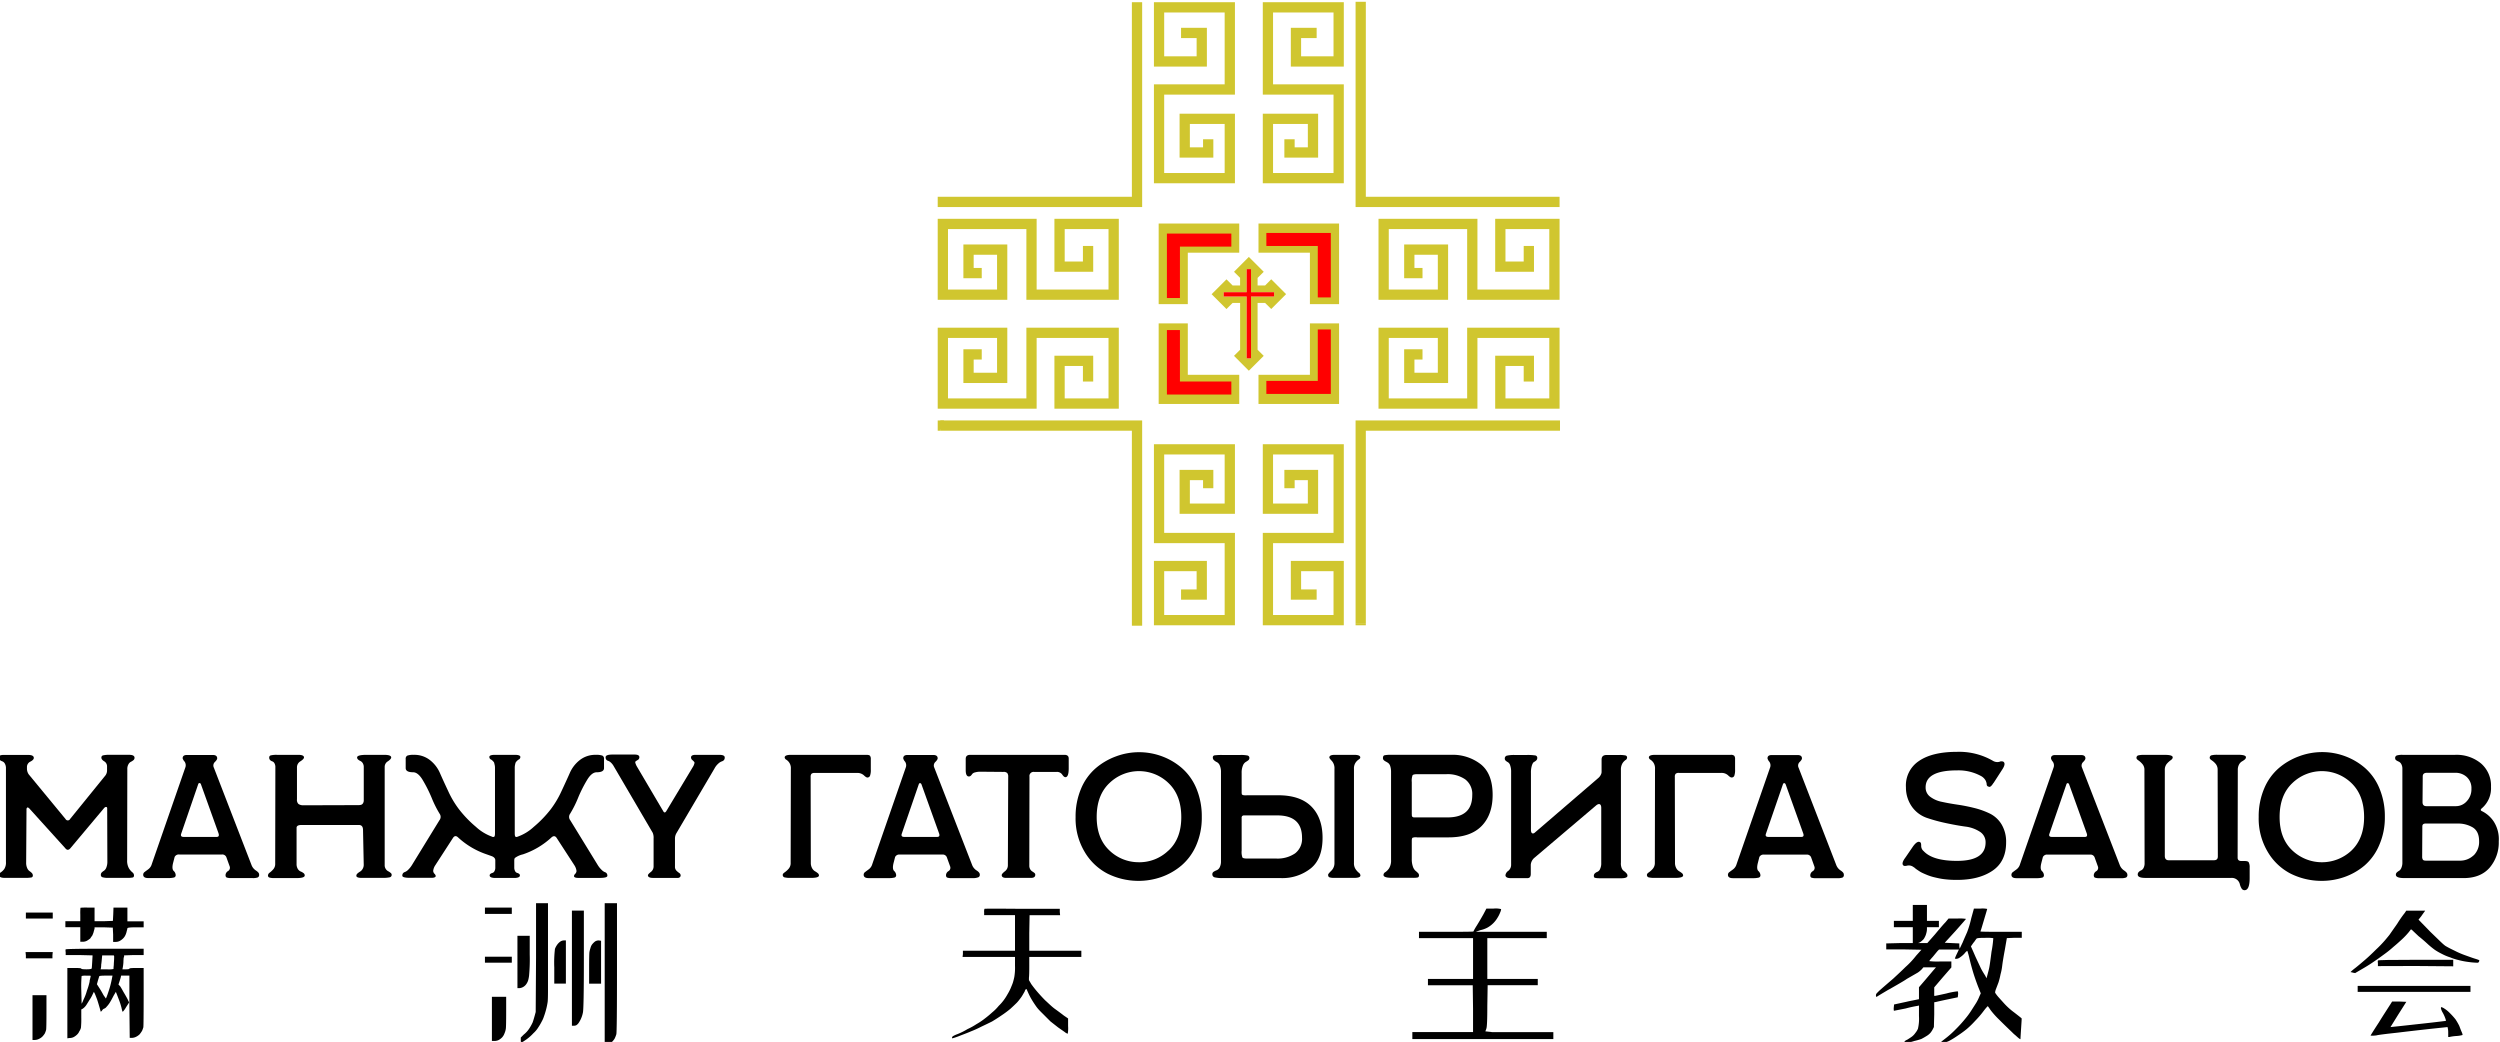 <svg id="레이어_2" data-name="레이어 2" xmlns="http://www.w3.org/2000/svg" viewBox="0 0 883 368"><polygon points="550.84 77.28 528.1 77.28 528.1 95.99 541.8 95.99 541.8 86.87 538.17 86.87 538.17 92.37 531.73 92.37 531.73 80.91 547.21 80.91 547.21 102.27 521.83 102.27 521.83 77.28 486.89 77.28 486.89 105.89 511.47 105.89 511.47 86.35 495.95 86.35 495.95 98.27 502.43 98.27 502.43 94.64 499.58 94.64 499.58 89.98 507.84 89.98 507.84 102.27 490.51 102.27 490.51 80.91 518.2 80.91 518.2 105.89 550.84 105.89 550.84 77.28" style="fill:#d0c62f"/><polygon points="541.8 134.76 541.8 125.64 528.1 125.64 528.1 144.35 550.84 144.35 550.84 115.74 518.2 115.74 518.2 140.72 490.51 140.72 490.51 119.36 507.84 119.36 507.84 131.65 499.58 131.65 499.58 126.99 502.43 126.99 502.43 123.36 495.95 123.36 495.95 135.28 511.47 135.28 511.47 115.74 486.89 115.74 486.89 144.35 521.83 144.35 521.83 119.36 547.21 119.36 547.21 140.72 531.73 140.72 531.73 129.26 538.17 129.26 538.17 134.76 541.8 134.76" style="fill:#d0c62f"/><polygon points="548.22 73.13 550.08 73.13 550.84 73.13 550.84 69.5 550.08 69.5 482.41 69.5 482.41 0.63 478.79 0.63 478.79 70.83 478.79 73.13 479.89 73.13 548.22 73.13" style="fill:#d0c62f"/><polygon points="480.79 148.5 478.79 148.5 478.79 149.9 478.79 220.09 482.41 220.09 482.41 152.13 550.99 152.13 550.99 148.5 480.79 148.5" style="fill:#d0c62f"/><polygon points="331.2 77.28 331.2 105.89 355.78 105.89 355.78 86.35 340.27 86.35 340.27 98.27 346.75 98.27 346.75 94.64 343.9 94.64 343.9 89.98 352.16 89.98 352.16 102.27 334.83 102.27 334.83 80.91 362.52 80.91 362.52 105.89 395.16 105.89 395.16 77.28 372.42 77.28 372.42 95.99 386.12 95.99 386.12 86.87 382.49 86.87 382.49 92.37 376.05 92.37 376.05 80.91 391.53 80.91 391.53 102.27 366.14 102.27 366.14 77.28 331.2 77.28" style="fill:#d0c62f"/><polygon points="331.2 144.35 366.14 144.35 366.14 119.36 391.53 119.36 391.53 140.72 376.05 140.72 376.05 129.26 382.49 129.26 382.49 134.76 386.12 134.76 386.12 125.64 372.42 125.64 372.42 144.35 395.16 144.35 395.16 115.74 362.52 115.74 362.52 140.72 334.83 140.72 334.83 119.36 352.16 119.36 352.16 131.65 343.9 131.65 343.9 126.99 346.75 126.99 346.75 123.36 340.27 123.36 340.27 135.28 355.78 135.28 355.78 115.74 331.2 115.74 331.2 144.35" style="fill:#d0c62f"/><polygon points="332.11 148.5 332.11 152.13 399.78 152.13 399.78 221 403.41 221 403.41 150.8 403.41 148.5 402.31 148.5 332.11 148.5" style="fill:#d0c62f"/><polygon points="407.57 23.52 426.27 23.52 426.27 9.82 417.15 9.82 417.15 13.45 422.65 13.45 422.65 19.89 411.19 19.89 411.19 4.41 432.55 4.41 432.55 29.79 407.57 29.79 407.57 64.73 436.18 64.73 436.18 40.16 416.63 40.16 416.63 55.67 428.55 55.67 428.55 49.19 424.92 49.19 424.92 52.04 420.26 52.04 420.26 43.78 432.55 43.78 432.55 61.11 411.19 61.11 411.19 33.42 436.18 33.42 436.18 0.78 407.57 0.78 407.57 23.52" style="fill:#d0c62f"/><polygon points="446.02 33.42 471 33.42 471 61.11 449.64 61.11 449.64 43.78 461.93 43.78 461.93 52.04 457.27 52.04 457.27 49.19 453.64 49.19 453.64 55.67 465.56 55.67 465.56 40.16 446.02 40.16 446.02 64.73 474.63 64.73 474.63 29.79 449.64 29.79 449.64 4.41 471 4.41 471 19.89 459.55 19.89 459.55 13.45 465.04 13.45 465.04 9.82 455.92 9.82 455.92 23.52 474.63 23.52 474.63 0.78 446.02 0.78 446.02 33.42" style="fill:#d0c62f"/><polygon points="446.02 181.48 465.56 181.48 465.56 165.96 453.64 165.96 453.64 172.44 457.27 172.44 457.27 169.59 461.93 169.59 461.93 177.85 449.64 177.85 449.64 160.52 471 160.52 471 188.21 446.02 188.21 446.02 220.85 474.63 220.85 474.63 198.11 455.92 198.11 455.92 211.81 465.04 211.81 465.04 208.19 459.55 208.19 459.55 201.74 471 201.74 471 217.22 449.64 217.22 449.64 191.84 474.63 191.84 474.63 156.9 446.02 156.9 446.02 181.48" style="fill:#d0c62f"/><polygon points="407.57 191.84 432.55 191.84 432.55 217.22 411.19 217.22 411.19 201.74 422.65 201.74 422.65 208.19 417.15 208.19 417.15 211.81 426.27 211.81 426.27 198.11 407.57 198.11 407.57 220.85 436.18 220.85 436.18 188.21 411.19 188.21 411.19 160.52 432.55 160.52 432.55 177.85 420.26 177.85 420.26 169.59 424.92 169.59 424.92 172.44 428.55 172.44 428.55 165.96 416.63 165.96 416.63 181.48 436.18 181.48 436.18 156.9 407.57 156.9 407.57 191.84" style="fill:#d0c62f"/><polygon points="399.78 1.54 399.78 69.5 331.2 69.5 331.2 73.13 401.4 73.13 403.41 73.13 403.41 71.73 403.41 67.73 403.41 2.33 403.41 1.54 403.41 0.78 399.78 0.78 399.78 1.54" style="fill:#d0c62f"/><polygon points="419.53 107.42 419.53 89.25 437.7 89.25 437.7 78.95 409.24 78.95 409.24 107.42 419.53 107.42" style="fill:#d0c62f"/><polygon points="444.5 89.25 462.66 89.25 462.66 107.42 472.96 107.42 472.96 78.95 444.5 78.95 444.5 89.25" style="fill:#d0c62f"/><polygon points="462.66 114.22 462.66 132.38 444.5 132.38 444.5 142.68 472.96 142.68 472.96 114.22 462.66 114.22" style="fill:#d0c62f"/><polygon points="437.7 132.38 419.53 132.38 419.53 114.22 409.24 114.22 409.24 142.68 437.7 142.68 437.7 132.38" style="fill:#d0c62f"/><polygon points="412.15 105.26 416.75 105.26 416.75 87.1 434.91 87.1 434.91 82.5 412.15 82.5 412.15 105.26" style="fill:red"/><polygon points="465.44 105.05 470.04 105.05 470.04 82.28 447.28 82.28 447.28 86.88 465.44 86.88 465.44 105.05" style="fill:red"/><polygon points="465.44 116.37 465.44 134.53 447.28 134.53 447.28 139.13 470.04 139.13 470.04 116.37 465.44 116.37" style="fill:red"/><polygon points="416.75 116.58 412.15 116.58 412.15 139.35 434.91 139.35 434.91 134.75 416.75 134.75 416.75 116.58" style="fill:red"/><path d="M454.25,103.89,449,109.14,446.84,107h-2.66v16.53l2.17,2.16-5.26,5.25-5.24-5.25,2.16-2.16V107h-2.66l-2.16,2.16-5.25-5.25,5.25-5.25,2.16,2.16H438V98.13L435.85,96l5.24-5.26L446.35,96l-2.17,2.16v2.67h2.66L449,98.64Zm-12.39.85H450v-1.53h-8.14V95.07h-1.53v8.14H432.2v1.53h8.13v21.83h1.53V104.74" style="fill:#d0c62f"/><polyline points="441.86 104.73 450 104.73 450 103.21 441.86 103.21 441.86 95.06 440.33 95.06 440.33 103.21 432.2 103.21 432.2 104.73 440.33 104.73 440.33 126.57 441.86 126.57 441.86 104.73" style="fill:red"/><polyline points="332.11 152.13 331.2 152.13 331.2 148.5 333.42 148.5" style="fill:#d0c62f"/><polyline points="478.79 220.09 482.41 220.09 482.41 220.85 478.79 220.85 478.79 216.96" style="fill:#d0c62f"/><path d="M24.94,299.51l11.74-14a1.49,1.49,0,0,1,.52-.44.56.56,0,0,1,.47,0c.12.06.19.22.19.47l.06,18.74a5.5,5.5,0,0,1-.37,2.15,2.4,2.4,0,0,1-.78,1.08,5.33,5.33,0,0,0-.78.59,1.16,1.16,0,0,0-.37.9.82.82,0,0,0,.56.84,6.58,6.58,0,0,0,2.11.22h6.58a8.94,8.94,0,0,0,2-.13c.31-.08.46-.33.46-.74a1.37,1.37,0,0,0-.59-1.09,5.69,5.69,0,0,1-1.21-1.43,5.4,5.4,0,0,1-.62-2.88l.06-32.16a3.23,3.23,0,0,1,.41-1.71,2.07,2.07,0,0,1,.86-.86,4.17,4.17,0,0,0,.87-.56,1.07,1.07,0,0,0,.41-.84c0-.7-.64-1.06-1.93-1.06H38.66a9.1,9.1,0,0,0-2.23.19.77.77,0,0,0-.62.81c0,.45.33.89,1,1.3a2.05,2.05,0,0,1,1,1.86V272a3,3,0,0,1-.56,1.87L24.76,289.27a.91.91,0,0,1-1.62,0l-13-15.77a3.56,3.56,0,0,1-.62-1.92V271a2.09,2.09,0,0,1,1.21-2c.8-.41,1.21-.85,1.21-1.3,0-.7-.66-1.06-2-1.06H1.29q-1.74,0-1.74.93a1,1,0,0,0,.41.87,2.84,2.84,0,0,0,.87.47,1.74,1.74,0,0,1,.87.78,3.23,3.23,0,0,1,.4,1.73v33a4.19,4.19,0,0,1-.59,2.51,4.68,4.68,0,0,1-1.18,1.15,1.19,1.19,0,0,0-.59,1.06c0,.62.66.93,2,.93H8.62a13.52,13.52,0,0,0,2.36-.13.66.66,0,0,0,.62-.68,1.27,1.27,0,0,0-.38-.93,4.14,4.14,0,0,0-.8-.65,2.55,2.55,0,0,1-.81-1.06,4.49,4.49,0,0,1-.37-1.95l.12-18.75a.78.78,0,0,1,.25-.68c.17-.13.41,0,.75.31l12.66,14C23.64,300.36,24.28,300.34,24.94,299.51Z"/><path d="M90.43,307.49a4,4,0,0,1-1.61-2L75.54,271.15a1.71,1.71,0,0,1,.34-2c.56-.54.83-1,.83-1.31,0-.78-.51-1.18-1.55-1.18H66c-1,0-1.49.4-1.49,1.18A2.83,2.83,0,0,0,65.2,269a2.28,2.28,0,0,1,.22,2.18l-11.8,34a3.41,3.41,0,0,1-1.15,1.77c-.51.4-1,.72-1.33,1a1.15,1.15,0,0,0-.56,1c0,.78.58,1.18,1.74,1.18h7a8.35,8.35,0,0,0,2.11-.19.81.81,0,0,0,.62-.87,2.08,2.08,0,0,0-.71-1.46c-.48-.47-.55-1.39-.22-2.76l.56-2.17a1.63,1.63,0,0,1,1.68-.87h15a1.53,1.53,0,0,1,1.61,1l1.12,3.11a1.37,1.37,0,0,1-.53,1.73,1.76,1.76,0,0,0-.9,1.43c0,.46.15.75.44.87a4.76,4.76,0,0,0,1.61.19h7.45a5.16,5.16,0,0,0,1.86-.22.94.94,0,0,0,.5-1C91.55,308.43,91.18,308,90.43,307.49ZM76.53,295.6H64.86q-1.24,0-.87-1.11L70,277c.08-.29.24-.43.47-.43s.4.16.52.49l6.15,17.14C77.48,295.15,77.27,295.6,76.53,295.6Z"/><path d="M137.14,307.74a2.23,2.23,0,0,1-.86-.78,2.34,2.34,0,0,1-.41-1.42V270.83a2.29,2.29,0,0,1,1.15-1.95c.77-.52,1.15-1,1.15-1.34,0-.62-.83-.93-2.48-.93h-6.21c-2.24,0-3.35.31-3.35.93a1,1,0,0,0,.37.75,3.41,3.41,0,0,0,.81.5,2,2,0,0,1,.8.74,2.63,2.63,0,0,1,.37,1.49v11.55a1.94,1.94,0,0,1-.31,1.21,1.2,1.2,0,0,1-.68.49,3.82,3.82,0,0,1-1,.1l-19.49.06a2.88,2.88,0,0,1-1.59-.47,2,2,0,0,1-.52-1.64V271.08a2.45,2.45,0,0,1,1.24-2.2c.82-.52,1.24-1,1.24-1.34,0-.62-.66-.93-2-.93H97.82a8.25,8.25,0,0,0-2.17.19.72.72,0,0,0-.56.74,1.2,1.2,0,0,0,.34.94,2,2,0,0,0,.74.43,1.45,1.45,0,0,1,.75.65,2.78,2.78,0,0,1,.34,1.52l-.06,34a2.81,2.81,0,0,1-.65,1.92,8.31,8.31,0,0,1-1.28,1.21,1.29,1.29,0,0,0-.62,1,.72.72,0,0,0,.5.74,6.24,6.24,0,0,0,1.86.19h7.7c1.94,0,2.92-.31,2.92-.93a1,1,0,0,0-.44-.84,3.83,3.83,0,0,0-1-.56,2.25,2.25,0,0,1-1-.9,3.33,3.33,0,0,1-.44-1.8V292.38c0-.67.6-1,1.8-1h20.18c1,0,1.49.6,1.49,1.8l.25,12.23a2.81,2.81,0,0,1-.41,1.52,2.52,2.52,0,0,1-.9.93,5,5,0,0,0-.9.66,1.06,1.06,0,0,0-.4.8q0,.75,1.92.75h7.27a12,12,0,0,0,2.54-.19.88.88,0,0,0,.75-.93.86.86,0,0,0-.41-.68A4,4,0,0,0,137.14,307.74Z"/><path d="M196.58,295.91l6.4,9.87a4.79,4.79,0,0,1,.65,1.87,1.68,1.68,0,0,1-.47,1,1.41,1.41,0,0,0-.43.74c0,.46.51.69,1.55.69h7.51q2.73,0,2.73-.75a1.35,1.35,0,0,0-.25-.87,1.29,1.29,0,0,0-.65-.43,3.18,3.18,0,0,1-1.08-.75,8.44,8.44,0,0,1-1.37-1.67l-9.75-15.89a1.92,1.92,0,0,1-.06-2.3,38.3,38.3,0,0,0,2.83-5.65,46.59,46.59,0,0,1,3.29-6.49c1.05-1.67,2.14-2.51,3.26-2.51,1.73,0,2.6-.5,2.6-1.49V268.1a1.21,1.21,0,0,0-.56-1.21,6.16,6.16,0,0,0-2.29-.28,8.83,8.83,0,0,0-5.81,1.93,11.75,11.75,0,0,0-3.41,4.44q-1.1,2.5-2.92,6.39a34.23,34.23,0,0,1-3.75,6.36,40.17,40.17,0,0,1-6.09,6.33,16.31,16.31,0,0,1-5.59,3.42c-.37.17-.65.19-.83.06s-.28-.52-.28-1.18V271.15a4.62,4.62,0,0,1,.09-.94c.06-.28.11-.51.16-.68a1.21,1.21,0,0,1,.28-.5l.31-.34a3.87,3.87,0,0,1,.34-.28.88.88,0,0,1,.31-.18,1,1,0,0,0,.49-.87q0-.75-2-.75h-6.95c-1.33,0-2,.25-2,.75a1,1,0,0,0,.5.87,1,1,0,0,1,.31.18c.16.13.28.22.34.28l.31.34a1.34,1.34,0,0,1,.28.5c0,.17.09.4.15.68a4.59,4.59,0,0,1,.1.94v23.21c0,.66-.1,1.06-.28,1.18a.86.86,0,0,1-.84-.06,16.5,16.5,0,0,1-5.59-3.42,40.11,40.11,0,0,1-6.08-6.33,33.68,33.68,0,0,1-3.76-6.36q-1.83-3.89-2.92-6.39a11.75,11.75,0,0,0-3.41-4.44,8.82,8.82,0,0,0-5.8-1.93,6.19,6.19,0,0,0-2.3.28,1.23,1.23,0,0,0-.56,1.21v3.17c0,1,.87,1.49,2.61,1.49,1.12,0,2.2.84,3.26,2.51a48.89,48.89,0,0,1,3.29,6.49,38.49,38.49,0,0,0,2.82,5.65,1.89,1.89,0,0,1-.06,2.3l-9.75,15.89a8.43,8.43,0,0,1-1.36,1.67A3.29,3.29,0,0,1,143,308a1.29,1.29,0,0,0-.65.43,1.35,1.35,0,0,0-.25.87q0,.75,2.73.75h7.51q1.56,0,1.56-.69a1.46,1.46,0,0,0-.44-.74,1.66,1.66,0,0,1-.46-1,4.47,4.47,0,0,1,.65-1.87l6.39-9.87q.75-1.05,1.74-.12a28.07,28.07,0,0,0,10.12,6l1.74.62c.87.33,1.3.83,1.3,1.49v2.48a2.55,2.55,0,0,1-.31,1.37,1.23,1.23,0,0,1-.68.59,2,2,0,0,0-.69.31.69.69,0,0,0-.31.59c0,.49.5.78,1.49.87h7.7c1-.09,1.49-.38,1.49-.87a.67.67,0,0,0-.31-.59,2,2,0,0,0-.68-.31,1.22,1.22,0,0,1-.69-.59,2.65,2.65,0,0,1-.31-1.37v-2.48a1.86,1.86,0,0,1,.19-.81,7.58,7.58,0,0,1,2.86-1.3,28,28,0,0,0,10.11-6Q195.84,294.86,196.58,295.91Z"/><path d="M254,266.61h-8.32c-1.07,0-1.61.31-1.61.93a1.22,1.22,0,0,0,.5.94,4.18,4.18,0,0,1,.68.71c.12.19,0,.63-.31,1.33l-9.62,16c-.38.58-.73.58-1.06,0l-9.43-16c-.42-.87-.55-1.38-.41-1.52a4,4,0,0,1,.81-.56,1.08,1.08,0,0,0,.59-1q0-.93-1.68-.93h-7.82c-1.61,0-2.42.31-2.42.93a1.31,1.31,0,0,0,.25.87,1.09,1.09,0,0,0,.62.41,2.54,2.54,0,0,1,.93.56,5,5,0,0,1,1.06,1.33l13.78,23.53a4.53,4.53,0,0,1,.31,2V306a2.46,2.46,0,0,1-1,2c-.66.52-1,.9-1,1.15q0,.93,1.86.93h7.76c.5,0,.85,0,1.06,0a1.22,1.22,0,0,0,.59-.25.8.8,0,0,0,.28-.65,1,1,0,0,0-.5-.84,7.37,7.37,0,0,1-1-.84,2,2,0,0,1-.5-1.49v-9.81a3.81,3.81,0,0,1,.56-2l13.41-22.79a6.07,6.07,0,0,1,1.36-1.73,3.63,3.63,0,0,1,1.18-.75,1.76,1.76,0,0,0,.75-.43,1.31,1.31,0,0,0,.31-.94C256,266.92,255.33,266.61,254,266.61Z"/><path d="M307.29,274a6,6,0,0,0,.28-2.26V268.1a1.78,1.78,0,0,0-.28-1.14c-.18-.23-.61-.35-1.27-.35H279.39c-1.49,0-2.24.31-2.24.93a1,1,0,0,0,.56.78,3.51,3.51,0,0,1,1.62,3.26l-.07,33.15a3,3,0,0,1-.71,2.11,7.59,7.59,0,0,1-1.4,1.27c-.45.31-.68.59-.68.84a.86.86,0,0,0,.59.93,8.35,8.35,0,0,0,2.14.19h7.26c1.87,0,2.8-.29,2.8-.87a1.08,1.08,0,0,0-.44-.81,6.86,6.86,0,0,0-1-.68,2.83,2.83,0,0,1-1-1.09,3.83,3.83,0,0,1-.44-1.89l-.06-30.36a1.61,1.61,0,0,1,.28-1.05,1.55,1.55,0,0,1,1.15-.31H302.6a3.43,3.43,0,0,1,2.49.8c.54.54,1,.81,1.24.81A1,1,0,0,0,307.29,274Z"/><path d="M345.56,309.85a.94.94,0,0,0,.5-1c0-.46-.37-.92-1.12-1.4a4,4,0,0,1-1.61-2L330,271.15a1.74,1.74,0,0,1,.34-2c.56-.54.84-1,.84-1.31,0-.78-.51-1.18-1.55-1.18h-9.12c-1,0-1.49.4-1.49,1.18a2.71,2.71,0,0,0,.65,1.18,2.28,2.28,0,0,1,.21,2.18l-11.79,34a3.41,3.41,0,0,1-1.15,1.77c-.52.4-1,.72-1.33,1a1.15,1.15,0,0,0-.56,1c0,.78.58,1.18,1.74,1.18h7a8.35,8.35,0,0,0,2.11-.19.81.81,0,0,0,.62-.87,2.12,2.12,0,0,0-.71-1.46c-.48-.47-.55-1.39-.22-2.76l.56-2.17a1.63,1.63,0,0,1,1.68-.87h15a1.53,1.53,0,0,1,1.61,1l1.12,3.11a1.37,1.37,0,0,1-.53,1.73,1.76,1.76,0,0,0-.9,1.43c0,.46.15.75.44.87a4.72,4.72,0,0,0,1.61.19h7.45A5.16,5.16,0,0,0,345.56,309.85ZM331,295.6H319.37q-1.25,0-.87-1.11l6-17.45c.08-.29.24-.43.46-.43s.41.16.53.49l6.15,17.14C332,295.15,331.78,295.6,331,295.6Z"/><path d="M342.21,274.25a.91.91,0,0,0,.65-.25,2.64,2.64,0,0,0,.5-.59,1.75,1.75,0,0,1,1-.59,6.66,6.66,0,0,1,2-.25l8,.07a1.81,1.81,0,0,1,1.4.4,2,2,0,0,1,.34,1.33l-.12,31.29a2.6,2.6,0,0,1-1.09,2.11c-.72.58-1.08,1-1.08,1.3,0,.67.51,1,1.55,1h8.81c1,0,1.49-.38,1.49-1.12a.8.8,0,0,0-.34-.65,5.69,5.69,0,0,0-.71-.5,2.22,2.22,0,0,1-.72-.74,2.49,2.49,0,0,1-.34-1.34l.06-31.41a1.45,1.45,0,0,1,1.62-1.67h7.94a2.22,2.22,0,0,1,2,.93c.41.62.79.93,1.12.93.78,0,1.18-1,1.18-3.11v-3.47c0-.87-.5-1.31-1.49-1.31H342.71c-1.08,0-1.62.48-1.62,1.43V272C341.09,273.48,341.46,274.25,342.21,274.25Z"/><path d="M417.6,271.42a22.74,22.74,0,0,0-7-4.22,23.27,23.27,0,0,0-16.39-.06,23.24,23.24,0,0,0-7.23,4.22,19.42,19.42,0,0,0-5.16,7.23,25.12,25.12,0,0,0-1.92,10,22.9,22.9,0,0,0,3.23,12.35,20,20,0,0,0,8.07,7.64,24.48,24.48,0,0,0,10.55,2.54,24.16,24.16,0,0,0,8.35-1.33,22.61,22.61,0,0,0,7.23-4.13,19.64,19.64,0,0,0,5.19-7.14,24.31,24.31,0,0,0,1.95-9.93,25.51,25.51,0,0,0-1.86-10A19.5,19.5,0,0,0,417.6,271.42Zm-4.93,29A14.68,14.68,0,0,1,402,304.54a14.84,14.84,0,0,1-10.31-4.31q-4.33-4.2-4.34-11.64,0-7.75,4.5-12a15,15,0,0,1,21,.12q4.38,4.29,4.38,11.92T412.67,300.45Z"/><path d="M479.92,308.24a5.84,5.84,0,0,1-1.14-1.28,3.79,3.79,0,0,1-.56-2.23V271.58a3.65,3.65,0,0,1,.56-2.2,4.06,4.06,0,0,1,1.11-1.12c.38-.23.56-.47.56-.72,0-.62-.72-.93-2.17-.93h-6.83q-1.92,0-1.92.93c0,.21.3.63.9,1.25a3.87,3.87,0,0,1,.9,2.79v33.15a3.73,3.73,0,0,1-1.12,2.82c-.74.73-1.12,1.19-1.12,1.4,0,.5.17.81.5.93a5.39,5.39,0,0,0,1.68.19h7c1.49,0,2.23-.29,2.23-.87A1.25,1.25,0,0,0,479.92,308.24Z"/><path d="M451.53,280.89H440.41a4.28,4.28,0,0,1-1.36-.06c-.25-.08-.4-.2-.44-.34a3.85,3.85,0,0,1-.06-.84V273a6.34,6.34,0,0,1,.44-2.58,2.59,2.59,0,0,1,.93-1.24,8.84,8.84,0,0,0,.93-.62,1,1,0,0,0,.43-.78.85.85,0,0,0-.62-.93,11.45,11.45,0,0,0-2.61-.19h-6.33a18.38,18.38,0,0,0-2.7.13.7.7,0,0,0-.65.74,1.24,1.24,0,0,0,.44,1,3.57,3.57,0,0,0,1,.66,2.23,2.23,0,0,1,1,1.15,5.51,5.51,0,0,1,.44,2.39v31.41a4.48,4.48,0,0,1-.47,2.23,2.12,2.12,0,0,1-1.05,1,5.52,5.52,0,0,0-1.06.53,1,1,0,0,0-.47.87,1.08,1.08,0,0,0,.87,1.12,11.88,11.88,0,0,0,2.86.25h20.48A16.13,16.13,0,0,0,463,306.68q4.13-3.37,4.13-10.77c0-4.67-1.31-8.35-3.91-11S456.7,280.89,451.53,280.89Zm5.89,20.52a10.94,10.94,0,0,1-6.64,1.83H440.54c-1,0-1.52-.13-1.71-.37a5.64,5.64,0,0,1-.28-2.42V288.84a.65.65,0,0,1,0-.25l.1-.22a.34.34,0,0,1,.12-.18l.19-.1a1,1,0,0,1,.28-.09,1.72,1.72,0,0,1,.34,0h11.54q8.76,0,8.76,7.88A6.46,6.46,0,0,1,457.42,301.41Z"/><path d="M500.69,309.94c.33-.08.5-.35.5-.8a1.2,1.2,0,0,0-.41-.84,11,11,0,0,0-.87-.78,3.38,3.38,0,0,1-.87-1.43,7.72,7.72,0,0,1-.4-2.73V297c0-.58.08-.94.25-1.09a3.16,3.16,0,0,1,1.61-.15h11.11q7.77,0,11.68-4t3.91-11q0-7.39-4.13-10.77a16.15,16.15,0,0,0-10.59-3.39H491.25a10.29,10.29,0,0,0-2.23.16c-.37.1-.56.42-.56,1a.93.93,0,0,0,.28.71,2.57,2.57,0,0,0,.71.5,6.76,6.76,0,0,1,.87.53,2.27,2.27,0,0,1,.72,1.12,6.5,6.5,0,0,1,.28,2.05v31a5.2,5.2,0,0,1-.69,3,4.84,4.84,0,0,1-1.33,1.37,1.17,1.17,0,0,0-.65,1c0,.67,1,1,2.91,1h7.33A8.05,8.05,0,0,0,500.69,309.94Zm-2.05-22.38V276.24a5.66,5.66,0,0,1,.28-2.43c.19-.24.75-.37,1.71-.37h10.24a10.94,10.94,0,0,1,6.64,1.83,6.46,6.46,0,0,1,2.49,5.56q0,7.89-8.76,7.88H499.7a1.9,1.9,0,0,1-.35,0,1.07,1.07,0,0,1-.27-.09l-.19-.09a.46.46,0,0,1-.13-.19l-.09-.22a.65.65,0,0,1,0-.25Z"/><path d="M573.66,307.71a2.21,2.21,0,0,1-.84-1,4.35,4.35,0,0,1-.31-2.08V272a4.3,4.3,0,0,1,.56-2.42,4.05,4.05,0,0,1,1.09-1.15,1,1,0,0,0,.52-.84.71.71,0,0,0-.59-.77,10.28,10.28,0,0,0-2.2-.16h-4.41q-1.8,0-1.8,1.62v4.34a2.14,2.14,0,0,1-.06.5,3.58,3.58,0,0,1-1.18,1.74l-22.16,19.06c-.41.41-.78.54-1.09.4s-.46-.57-.46-1.27V273a8.37,8.37,0,0,1,.34-2.67c.23-.67.48-1.07.77-1.21a3.36,3.36,0,0,0,.78-.56,1.14,1.14,0,0,0,.34-.84.83.83,0,0,0-.71-.9,17.64,17.64,0,0,0-3-.16h-4.22a12,12,0,0,0-2.73.22,1,1,0,0,0-.81,1,1,1,0,0,0,.34.81,3.57,3.57,0,0,0,.78.53,1.91,1.91,0,0,1,.77,1.08,6.56,6.56,0,0,1,.35,2.36v32.78a2.69,2.69,0,0,1-1,2.14,2.25,2.25,0,0,0-1,1.52c0,.71.64,1.06,1.92,1.06h5.84c.78,0,1.18-.5,1.18-1.49v-3.29a3.61,3.61,0,0,1,1.3-2.42l21.73-18.44c.54-.46,1-.61,1.33-.47s.53.57.53,1.28v19.49a4.53,4.53,0,0,1-.4,2.08,1.84,1.84,0,0,1-.9,1,2.71,2.71,0,0,0-.9.53,1.13,1.13,0,0,0-.41.9,1,1,0,0,0,.13.56c.16.2.89.31,2.17.31h7.26c1.53,0,2.3-.29,2.3-.87a1.16,1.16,0,0,0-.37-.9A3.84,3.84,0,0,0,573.66,307.71Z"/><path d="M593.06,273h14.77a3.39,3.39,0,0,1,2.48.8c.54.54,1,.81,1.24.81a1,1,0,0,0,1-.59,6.19,6.19,0,0,0,.28-2.26V268.1a1.85,1.85,0,0,0-.28-1.14,1.66,1.66,0,0,0-1.27-.35H584.61c-1.49,0-2.23.31-2.23.93a1,1,0,0,0,.56.78,3.85,3.85,0,0,1,1.08,1.09,3.66,3.66,0,0,1,.53,2.17l-.06,33.15a3.09,3.09,0,0,1-.71,2.11,7.92,7.92,0,0,1-1.4,1.27c-.46.31-.68.59-.68.84a.85.85,0,0,0,.59.93,8.3,8.3,0,0,0,2.14.19h7.26q2.79,0,2.79-.87a1.07,1.07,0,0,0-.43-.81,6.86,6.86,0,0,0-1-.68,2.76,2.76,0,0,1-1-1.09,3.83,3.83,0,0,1-.44-1.89l-.06-30.36a1.55,1.55,0,0,1,.28-1.05A1.54,1.54,0,0,1,593.06,273Z"/><path d="M650.17,307.49a4,4,0,0,1-1.62-2l-13.28-34.32a1.73,1.73,0,0,1,.34-2c.56-.54.84-1,.84-1.31,0-.78-.52-1.18-1.55-1.18h-9.13c-1,0-1.49.4-1.49,1.18a2.83,2.83,0,0,0,.65,1.18,2.25,2.25,0,0,1,.22,2.18l-11.79,34a3.47,3.47,0,0,1-1.15,1.77c-.52.4-1,.72-1.34,1a1.15,1.15,0,0,0-.56,1c0,.78.58,1.18,1.74,1.18h7a8.46,8.46,0,0,0,2.11-.19.82.82,0,0,0,.62-.87,2.1,2.1,0,0,0-.72-1.46c-.47-.47-.55-1.39-.21-2.76l.55-2.17a1.63,1.63,0,0,1,1.68-.87h15a1.55,1.55,0,0,1,1.62,1l1.11,3.11a1.37,1.37,0,0,1-.52,1.73,1.76,1.76,0,0,0-.9,1.43c0,.46.14.75.43.87a4.79,4.79,0,0,0,1.62.19h7.44a5.19,5.19,0,0,0,1.87-.22.93.93,0,0,0,.49-1C651.28,308.43,650.91,308,650.17,307.49ZM636.26,295.6H624.59q-1.25,0-.87-1.11l6-17.45c.09-.29.24-.43.47-.43s.4.16.53.49l6.14,17.14C637.21,295.15,637,295.6,636.26,295.6Z"/><path d="M672.33,305.72c.2.17.67.18,1.39,0a2.69,2.69,0,0,1,2.14.53,1.46,1.46,0,0,1,.44.31c.25.21.47.38.68.53l.93.62a9.2,9.2,0,0,0,1.31.71c.45.21,1,.44,1.61.69a18.46,18.46,0,0,0,2,.65c.72.18,1.51.36,2.36.53s1.79.28,2.82.37,2.11.12,3.23.12q7.75,0,12.54-3.26t4.78-10a11.88,11.88,0,0,0-1.58-6.3,10.06,10.06,0,0,0-4.07-3.82,27.82,27.82,0,0,0-5.52-2,59.59,59.59,0,0,0-6.09-1.21q-3-.44-5.52-1a10,10,0,0,1-4.07-1.8,4,4,0,0,1-1.58-3.29q0-6,11.11-6a16.54,16.54,0,0,1,8.32,1.92,4.14,4.14,0,0,1,1.7,1.55,3.7,3.7,0,0,1,.44,1.4.83.83,0,0,0,.4.78,5,5,0,0,0,.56.18c.37,0,.83-.43,1.37-1.3l.12-.12,3.17-4.91c.78-1.24.89-2.09.31-2.54a1.54,1.54,0,0,0-1.4,0,3,3,0,0,1-2.33-.34,23.74,23.74,0,0,0-12.66-3.17q-8.82,0-13.5,3.26a10.32,10.32,0,0,0-4.56,9.28,11.72,11.72,0,0,0,2.23,7,10.81,10.81,0,0,0,5.25,3.82,58,58,0,0,0,6.76,1.83q3.63.78,6.74,1.21a12,12,0,0,1,5.15,1.83,4.34,4.34,0,0,1,2,3.76q0,6.53-10.12,6.52-8.5,0-11.73-3.42l-.13-.12a2.37,2.37,0,0,1-.77-1.8c0-.66-.08-1.06-.28-1.18-.66-.54-1.53-.06-2.61,1.43L673,302.87C671.91,304.31,671.71,305.27,672.33,305.72Z"/><path d="M750.29,307.49a4,4,0,0,1-1.61-2l-13.29-34.32a1.73,1.73,0,0,1,.35-2c.56-.54.83-1,.83-1.31,0-.78-.51-1.18-1.55-1.18H725.9c-1,0-1.49.4-1.49,1.18a2.83,2.83,0,0,0,.65,1.18,2.28,2.28,0,0,1,.22,2.18l-11.8,34a3.41,3.41,0,0,1-1.15,1.77c-.51.4-1,.72-1.33,1a1.15,1.15,0,0,0-.56,1c0,.78.58,1.18,1.74,1.18h7a8.35,8.35,0,0,0,2.11-.19.81.81,0,0,0,.62-.87,2.08,2.08,0,0,0-.71-1.46c-.48-.47-.55-1.39-.22-2.76l.56-2.17a1.63,1.63,0,0,1,1.68-.87h15a1.53,1.53,0,0,1,1.61,1l1.12,3.11a1.37,1.37,0,0,1-.53,1.73,1.76,1.76,0,0,0-.9,1.43c0,.46.15.75.44.87a4.76,4.76,0,0,0,1.61.19h7.45a5.16,5.16,0,0,0,1.86-.22.92.92,0,0,0,.5-1C751.41,308.43,751,308,750.29,307.49Zm-13.9-11.89H724.72q-1.25,0-.87-1.11l6-17.45c.08-.29.24-.43.47-.43s.4.16.52.49L737,294.24C737.34,295.15,737.13,295.6,736.39,295.6Z"/><path d="M792.75,304.11h-1.11c-.87,0-1.31-.4-1.31-1.18l.06-31a3.83,3.83,0,0,1,.44-1.89,2.83,2.83,0,0,1,1-1.09,6.12,6.12,0,0,0,1-.68,1.08,1.08,0,0,0,.44-.81c0-.58-.93-.87-2.8-.87h-7.26a8.35,8.35,0,0,0-2.14.19.86.86,0,0,0-.59.93c0,.25.24.53.71.84a6.49,6.49,0,0,1,1.4,1.27,3.18,3.18,0,0,1,.68,2.11l.07,30.61c0,.86-.46,1.3-1.37,1.3h-16c-.91,0-1.36-.52-1.36-1.55V272a3.28,3.28,0,0,1,.71-2.23,8.05,8.05,0,0,1,1.4-1.28c.45-.31.68-.63.68-1q0-.87-2.79-.87h-7.26a8.45,8.45,0,0,0-2.15.19.86.86,0,0,0-.59.93q0,.38.69.84a7.55,7.55,0,0,1,1.39,1.27,3.05,3.05,0,0,1,.72,2.11l.06,32.84a3.56,3.56,0,0,1-.37,1.77,1.88,1.88,0,0,1-.84.84,2.43,2.43,0,0,0-.84.56,1.24,1.24,0,0,0-.37.93c0,.78.89,1.18,2.67,1.18H788.1a2.9,2.9,0,0,1,3,2.17,5.1,5.1,0,0,0,.59,1.49,1.23,1.23,0,0,0,1.08.68c1.2,0,1.81-1.43,1.81-4.28V306.4a3.66,3.66,0,0,0-.32-1.8C794.1,304.27,793.58,304.11,792.75,304.11Z"/><path d="M840.33,298.52a24.14,24.14,0,0,0,2-9.93,25.51,25.51,0,0,0-1.86-10,19.5,19.5,0,0,0-5-7.21,22.74,22.74,0,0,0-7-4.22,23.28,23.28,0,0,0-16.39-.06,23.24,23.24,0,0,0-7.23,4.22,19.42,19.42,0,0,0-5.16,7.23,25.12,25.12,0,0,0-1.92,10A22.9,22.9,0,0,0,801,300.94a20,20,0,0,0,8.07,7.64,24.45,24.45,0,0,0,10.55,2.54,24.16,24.16,0,0,0,8.35-1.33,22.61,22.61,0,0,0,7.23-4.13A19.5,19.5,0,0,0,840.33,298.52Zm-9.83,1.93a15.21,15.21,0,0,1-21-.22q-4.34-4.2-4.34-11.64,0-7.75,4.5-12a15,15,0,0,1,21,.12Q835,281,835,288.59T830.5,300.45Z"/><path d="M880.71,290.05a10.67,10.67,0,0,0-4-3.51c-.62-.25-.66-.6-.12-1.06a9.26,9.26,0,0,0,3.23-7.57,10.35,10.35,0,0,0-3.51-8.25,13.47,13.47,0,0,0-9.16-3.05H848.56a6.42,6.42,0,0,0-2,.22.92.92,0,0,0-.59,1,.86.86,0,0,0,.41.72,4.51,4.51,0,0,0,.87.46,2,2,0,0,1,.87.84,3.3,3.3,0,0,1,.4,1.71v33a4.62,4.62,0,0,1-.37,2,2.1,2.1,0,0,1-.78,1,4,4,0,0,0-.78.56,1.13,1.13,0,0,0-.37.84c0,.78,1,1.18,3,1.18h20.92q6,0,9.22-3.7a13.67,13.67,0,0,0,3.2-9.28A11.47,11.47,0,0,0,880.71,290.05Zm-25-15.8c0-.87.5-1.3,1.49-1.3h9.93a5.89,5.89,0,0,1,4.13,1.49,5.31,5.31,0,0,1,1.65,4.15,6.15,6.15,0,0,1-1.65,4.41,5.11,5.11,0,0,1-3.82,1.74H857c-.91,0-1.36-.48-1.36-1.43Zm17.94,27.87a6.85,6.85,0,0,1-5,1.86H856.82c-.54,0-.9-.11-1.06-.34a2,2,0,0,1-.25-1.15l.06-10.61c0-.66.38-1,1.12-1h11.24a10.08,10.08,0,0,1,5.49,1.39c1.47.93,2.2,2.54,2.2,4.81A6.68,6.68,0,0,1,873.7,302.12Z"/><path d="M11.48,351.5v15.82h.82a3.51,3.51,0,0,0,1.53-.41,4.15,4.15,0,0,0,1.23-.88,7.07,7.07,0,0,0,.76-1,7.88,7.88,0,0,0,.47-1.29q.12-.7.12-6.45V351.5H11.48Z"/><polygon points="9.02 336.27 9.14 337.44 9.14 338.49 13.83 338.49 18.52 338.49 18.52 337.44 18.63 336.27 13.83 336.27 9.02 336.27"/><polygon points="9.14 322.32 9.14 323.38 9.14 324.43 13.83 324.43 18.63 324.43 18.63 323.38 18.63 322.32 13.83 322.32 9.14 322.32"/><path d="M23.2,335.33q-.12.12,0,1.05v.94h4.69l4.81.12-.12,2.11q-.12,2.1-.18,2.46c0,.23-.66.35-1.87.35s-1.82-.08-1.82-.24-.82-.23-2.46-.23H23.79v24.84l.82-.11a3,3,0,0,0,1.46-.35,5.58,5.58,0,0,0,1.18-.88,3.33,3.33,0,0,0,.76-1.12,3.89,3.89,0,0,0,.58-1.29,30.74,30.74,0,0,0,.12-3.63v-2.81l.47-.24A4.76,4.76,0,0,0,30.47,355c.54-.86.94-1.49,1.17-1.88a11.43,11.43,0,0,0,1.06-1.87l.46-.94.36.7c.23.55.5,1.25.82,2.11.23.7.5,1.6.82,2.7s.39,1.52.47,1.52L36,357a1.55,1.55,0,0,1,.7-.71,1.85,1.85,0,0,0,.94-.7,8.72,8.72,0,0,0,1.17-1.52c.39-.63.82-1.41,1.29-2.35l.82-1.4.23.58c.16.4.43,1.1.82,2.11a25.27,25.27,0,0,1,.94,2.93c.08.39.16.73.24,1s.15.41.23.41a8.31,8.31,0,0,0,1.17-1.64l1.06-1.64L45,352.79q-.7-1.29-1.41-2.46c-.46-.86-.86-1.53-1.17-2l-.58-.59.35-1.05c.23-.71.39-1.22.47-1.53l.11-.58H45.7v11l.12,11h.7a3.58,3.58,0,0,0,1.47-.35,4.89,4.89,0,0,0,1.35-.94,11.88,11.88,0,0,0,.82-1.17,9.42,9.42,0,0,0,.47-1.29q.1-.83.11-10.9V341.89H48.28c-1.72,0-2.58.08-2.58.23s-.39.24-1.17.24H43.24l.12-.59a17,17,0,0,0,.23-1.87q0-.47.06-1.17a1.69,1.69,0,0,1,.18-.82v-.47l3.4-.12h3.51v-2.23H37Q23.2,335.09,23.2,335.33ZM32,344.94c-.08.39-.16.72-.23,1a2.78,2.78,0,0,0-.12.77,20.94,20.94,0,0,1-.94,3.16A16.24,16.24,0,0,1,29.53,353a10.4,10.4,0,0,1-.7,1.53l-.12-4.81a42,42,0,0,1,.12-5,5.59,5.59,0,0,1,1.64-.11h1.41A.23.23,0,0,1,32,344.94Zm7.62.23c-.08.47-.23,1.21-.47,2.23s-.55,2-.94,3.16-.62,1.72-.7,1.88l-.12.23-.82-1.17c-.54-1-1.05-1.88-1.52-2.58l-.82-1.29.35-1.29.47-1.52c.08-.16.86-.23,2.34-.23h2.35Zm.59-7.73.11.35c0,.23,0,1-.11,2.46a9.05,9.05,0,0,1-.06,1,8.74,8.74,0,0,0-.06,1,7.92,7.92,0,0,1-2.23.12H35.51l.12-.35a7.3,7.3,0,0,0,.11-1.29c.08-.47.16-1.17.24-2.11l.11-1.17H40.2Z"/><path d="M45,325.37v-4.81H40.08L40,322.91l-.12,2.34-3.16.12H33.4v-4.81H30.94a21,21,0,0,0-2.52.06,19.12,19.12,0,0,0-.06,2.4v2.35H23.09v2.11h5.27v5.15h.82a3.27,3.27,0,0,0,1.52-.35,11.48,11.48,0,0,0,1.18-.82,10.07,10.07,0,0,1,.7-1,11.56,11.56,0,0,0,.47-1.18c.07-.31.19-.74.35-1.28v-.47h3.28l3.16.11.12,2.46v2.58h.82a3.06,3.06,0,0,0,1.41-.29,5.21,5.21,0,0,0,1.17-.82,4,4,0,0,0,.94-1.29,6.16,6.16,0,0,0,.47-1.46,7.85,7.85,0,0,0,.23-.94c0-.24,1-.35,2.93-.35h2.81v-2.11H45Z"/><path d="M210.19,332.52a6.07,6.07,0,0,0-1.06,1.05,3.59,3.59,0,0,0-.58,1.29,9.12,9.12,0,0,0-.36,1.41c-.07.46-.11,2.46-.11,6v5.16h4.22V332.28l-.82-.12A2.41,2.41,0,0,0,210.19,332.52Z"/><path d="M197.82,332.63a4.76,4.76,0,0,0-1.11,1.17,6.24,6.24,0,0,0-.7,1.35,41.33,41.33,0,0,0-.24,6.51v5.74h4.1V332.16h-.7A2.28,2.28,0,0,0,197.82,332.63Z"/><path d="M202,321.62v40.66h.71a1.68,1.68,0,0,0,.93-.23,3,3,0,0,0,.71-.71,9.83,9.83,0,0,0,.82-1.46,9.68,9.68,0,0,0,.7-2.17q.35-1.17.35-18.63V321.62H202Z"/><path d="M213.58,319v49.8h.82a1.9,1.9,0,0,0,1.06-.23,6.17,6.17,0,0,0,.82-.7,5.66,5.66,0,0,0,.82-1.06,9.8,9.8,0,0,0,.59-1.52q.23-.82.23-23.56V319h-4.34Z"/><polygon points="171.28 337.91 171.28 338.96 171.28 340.02 175.97 340.02 180.77 340.02 180.77 338.96 180.77 337.91 175.97 337.91 171.28 337.91"/><path d="M189.33,319v19.22l-.12,19.22-.35,1.29c-.24.86-.47,1.64-.71,2.34a15.83,15.83,0,0,1-1.23,2.23,8.91,8.91,0,0,1-1.93,2.11l-1.05,1.05v.82c0,.62.05.94.17.94a2.72,2.72,0,0,0,.88-.47,15.73,15.73,0,0,0,3.4-2.81,9.28,9.28,0,0,0,1.76-2.11,19.21,19.21,0,0,0,1.17-2,9.5,9.5,0,0,0,.82-1.88c.23-.62.47-1.37.7-2.23a24.71,24.71,0,0,0,.59-2.81c.08-.62.12-2,.12-4.22V319h-4.22Z"/><polygon points="171.28 320.56 171.28 321.73 171.28 322.79 175.97 322.79 180.77 322.79 180.77 321.73 180.77 320.56 175.97 320.56 171.28 320.56"/><path d="M173.74,352.09v15.58h.82a3.6,3.6,0,0,0,1.47-.29,5,5,0,0,0,1.34-1,4.26,4.26,0,0,0,.82-1.4,6.45,6.45,0,0,0,.47-1.64q.12-.82.12-6v-5.27h-5Z"/><path d="M185.93,347.52a4.56,4.56,0,0,0,.64-1.35,11.47,11.47,0,0,0,.3-1.58,63.12,63.12,0,0,0,.23-7.5v-6.57h-4.34V349h.82a3.15,3.15,0,0,0,1.41-.53A3.28,3.28,0,0,0,185.93,347.52Z"/><path d="M363.54,335.8v-6.21l.11-6.33h10.78l-.11-1.17V321H361.08q-13.24-.12-13.36,0a2.78,2.78,0,0,0-.12,1.17v1.06h10.9V335.8H340.1V337l-.12,1H358.5v3.05a20.22,20.22,0,0,1-.24,4c-.15.71-.31,1.33-.47,1.88s-.5,1.33-.82,2.11a19.73,19.73,0,0,1-1.17,2.23,17.84,17.84,0,0,1-1.29,2,15.76,15.76,0,0,1-1.76,2,16.13,16.13,0,0,1-2.34,2.34c-.86.79-1.76,1.53-2.69,2.23a22.56,22.56,0,0,1-2.82,1.88,23.36,23.36,0,0,1-3.16,1.75,23.59,23.59,0,0,1-3.52,1.76c-1.25.47-1.89.84-1.93,1.11s0,.41.06.41a22.36,22.36,0,0,0,2.69-.93c1.88-.71,3.17-1.21,3.87-1.53a36.85,36.85,0,0,0,3.63-1.64c1.49-.7,2.78-1.32,3.87-1.87,1.17-.71,2.27-1.41,3.28-2.11a35.78,35.78,0,0,0,3.17-2.35c.93-.85,1.68-1.56,2.22-2.1s1.06-1.25,1.53-1.88.82-1.33,1.29-2.11a3.83,3.83,0,0,1,.23-.59c.23-.31.39-.39.47-.23s.27.59.58,1.29a21.76,21.76,0,0,0,1.18,2.28c.39.67.93,1.51,1.64,2.52s1.62,1.86,2.52,2.76,1.73,1.74,2.52,2.52l2.69,2.11c1,.7,1.8,1.25,2.35,1.64a2.76,2.76,0,0,0,1.05.58,11.37,11.37,0,0,0,.12-2.69v-2.7l-1.53-1.05c-1-.78-2.07-1.56-3.16-2.35s-2.15-1.87-3.4-3c-1.09-1.1-2-2.11-2.81-3.05s-1.49-1.83-2.11-2.69l-.82-1.41v-.82c.08-.63.12-2,.12-4.1V338h18.39V335.8H363.54Z"/><path d="M526.85,364.51l-2.23-.24a9,9,0,0,0,.35-.93c.24-.55.35-3.25.35-8.09l.12-7.27h17.7v-2.22H525.32V331.34h21v-2.22H521.22l1.64-.59a9.34,9.34,0,0,0,2.58-.94,9.56,9.56,0,0,0,3.52-3.51,10.25,10.25,0,0,0,.93-1.88,3,3,0,0,0,.3-1.11,7.81,7.81,0,0,0-2.64-.18H525l-1.05,2q-1.18,2.1-2.35,4A20.22,20.22,0,0,0,520.4,329q0,.12-9.61.12h-9.61v2.22h19.1v14.42H504.35V348h15.82l.11,8.32v8.21H498.84V367h49.8v-2.46H526.85Z"/><path d="M699.53,329c-.08,0,0-.16.12-.47s.47-1.52,1.17-3.87,1.06-3.55,1.06-3.63a8.78,8.78,0,0,0-2.35-.12h-2.34l-.94,3.4a34.93,34.93,0,0,1-1.46,4.92c-.43,1-1,2.23-1.58,3.64l-1.06,2.22-.12-.93v-.94l-2.57-.12-2.58-.12,3.75-4.1q3.75-4.22,3.75-4.33a14.68,14.68,0,0,0-3-.12h-3.16l-1.06,1.29q-.83.82-3.75,4.33l-2.69,3.05h-3.29l.59-.23a5.1,5.1,0,0,0,.94-.71,2.93,2.93,0,0,0,.82-1.05,5.63,5.63,0,0,0,.58-1.47,5.7,5.7,0,0,0,.24-1.46v-.7h4.22v-2.23h-4.22v-5.63h-5v5.63h-6.68v2.23h6.68v5.62h-4.69l-4.69.12v2.11h6.22l6.21.12-1.88,2.1a29.22,29.22,0,0,1-3.75,4c-.94.94-2.38,2.3-4.33,4.1q-3.29,2.82-4.34,3.75a17.42,17.42,0,0,0-1.52,1.47,1,1,0,0,0-.24.64,1.22,1.22,0,0,0,.06.47.19.19,0,0,0,.18.12q.1-.12,3.86-2.35c.71-.39,1.88-1.05,3.52-2s2.73-1.6,3.28-2l3.87-2.23a8.6,8.6,0,0,0,1.4-1.17l.59-.7h4.45l-.82.93L680,346.11l-2.22,2.58v4.22l-2.29.47c-.82.15-1.54.31-2.17.46l-4.33.94-.12,1.17a3.55,3.55,0,0,0,.06,1.06l4.16-.82a41.11,41.11,0,0,1,4.33-.94l.36-.12v3.75a15.53,15.53,0,0,1-.36,4.46,6.15,6.15,0,0,1-.93,1.52,5.46,5.46,0,0,1-1.23,1.29q-.65.47-1.59,1.05c-.7.31-1,.57-1,.76s.35.3,1,.3a12.57,12.57,0,0,0,2.47-.59,20.75,20.75,0,0,0,2.46-.7c.62-.31,1.25-.67,1.87-1.06a5.64,5.64,0,0,0,1.41-1.17,7.65,7.65,0,0,0,.82-1.29l.35-.7.12-4.45V354l.7-.12c.94-.23,2.34-.54,4.22-.93l3.4-.71.11-1.05a2.59,2.59,0,0,0-.11-1.06,25.23,25.23,0,0,0-4.05.77c-2.61.58-4,.87-4.16.87s-.11-.5-.11-1.52v-1.52l3-3.52,3.05-3.51v-2.11h-3.87a25,25,0,0,1-3.92-.12c0-.08.37-.59,1.23-1.52l1.64-2,.58-.58h7l-.71,1.52a14.34,14.34,0,0,0-.7,1.64c0,.08.19.12.59.12a2.31,2.31,0,0,0,1.17-.47,9.32,9.32,0,0,0,1.64-1.41,4.15,4.15,0,0,1,.64-.7,1.34,1.34,0,0,1,.35-.23,26,26,0,0,1,.77,2.81c.39,1.64.85,3.36,1.4,5.16q.7,2.22,1.64,4.68l.94,2.35-.47,1.05A16.06,16.06,0,0,1,698,354.2l-1.64,2.57a27.09,27.09,0,0,1-2.23,3.05,45.11,45.11,0,0,1-3.4,3.75,32.87,32.87,0,0,1-3.69,3.28c-1,.78-1.56,1.21-1.52,1.29s.31.12.82.12a6.16,6.16,0,0,0,2.28-.71c.86-.46,1.88-1.09,3-1.87a37.53,37.53,0,0,0,3.05-2.23,33.44,33.44,0,0,0,3-2.93,33,33,0,0,0,3-3.51c.24-.31.45-.59.65-.82a10.23,10.23,0,0,1,.76-.82c.08.08.43.54,1,1.4a29.38,29.38,0,0,0,2.93,3.28c1.17,1.18,2.74,2.7,4.69,4.57a10.59,10.59,0,0,0,1.17,1.06c1.17,1.09,1.76,1.52,1.76,1.29s.08-1.6.23-3.87.22-3.32.18-3.4-.92-.78-2.64-2.11a23.71,23.71,0,0,1-3.63-3.28l-2-2.22a13.57,13.57,0,0,1-1.06-1.41q-.12-.24.24-1.29c.31-.78.62-1.6.94-2.46a25.54,25.54,0,0,0,.7-2.81,19.15,19.15,0,0,0,.58-2.93q.24-2,.94-5.74l.71-4.11,2.57-.11h2.7v-2.11H707Q699.77,329.12,699.53,329Zm3.87,7.15c-.39,3.12-.66,5-.82,5.74s-.35,1.41-.59,2.34l-.35,1.29-.47-.93c-.46-.71-1-1.57-1.52-2.58l-1.87-4c-.71-1.64-1.14-2.61-1.29-2.93l-.36-.82L697,333a3.67,3.67,0,0,0,.46-.58c.16-.24.36-.51.59-.82s1.19-.35,3.11-.35a14.5,14.5,0,0,1,2.87.11A36.7,36.7,0,0,1,703.4,336.15Z"/><path d="M853.12,341.19l13.36.11V339H853.23c-8.82,0-13.28.08-13.35.24s-.08.43,0,1.05v.94Z"/><path d="M870.81,337.44A29.94,29.94,0,0,1,867,335.8c-1.33-.63-2.39-1.18-3.17-1.64s-2.5-2.23-5.39-5l-4.22-4.34.94-1.17c.7-1,1.09-1.56,1.17-1.64l.24-.35h-6.68l-.47.7a43.27,43.27,0,0,0-2.7,3.87q-2.1,3-2.69,3.86c-.24.32-.79,1-1.64,2a40.85,40.85,0,0,1-3.17,3.28c-1.4,1.4-2.69,2.62-3.87,3.63s-2.42,2.07-3.51,2.93c-.31.23-.61.47-.88.7s-.53.47-.76.71a7.85,7.85,0,0,1,.94.23l.7.12,2-1.17q2.46-1.41,4-2.46,2.1-1.41,4-2.82a38.23,38.23,0,0,0,3.52-2.81c.85-.7,1.83-1.56,2.93-2.58a26.61,26.61,0,0,0,2.46-2.58l.82-1.05.47.35c.15.16.89.86,2.22,2.11,1.09.86,2.23,1.84,3.4,2.93A30.33,30.33,0,0,0,860,335.5a22.59,22.59,0,0,0,2.58,1.47,17.38,17.38,0,0,0,2.81,1.17,18.9,18.9,0,0,0,2.93.94,26.48,26.48,0,0,0,3.63.7,24.19,24.19,0,0,0,2.7.24c.47.07.78,0,.94-.36a2.24,2.24,0,0,0,.11-.46c0-.08-.5-.28-1.52-.59S872.14,337.91,870.81,337.44Z"/><polygon points="832.73 348.22 832.73 349.27 832.73 350.33 852.65 350.33 872.57 350.33 872.57 349.27 872.57 348.22 852.65 348.22 832.73 348.22"/><path d="M868.59,362.28a23.15,23.15,0,0,0-1.29-2.23,25.31,25.31,0,0,0-2-2.22,10.93,10.93,0,0,0-2-1.64,5,5,0,0,0-.93-.47c-.16,0-.24.12-.24.35a4.67,4.67,0,0,0,.59,1.52,12.57,12.57,0,0,1,.93,2q.36.93.18,1c-.12,0-2.64.34-7.56.88s-8.08.9-9.73,1.06l-2.22.23,2.69-4.34c1.64-2.57,2.58-4.06,2.82-4.45l.11-.12-2.46-.11h-2.58l-.82,1.29-1.58,2.46q-1.35,2.1-2.28,3.63c-2,3.05-2.93,4.59-2.93,4.63s.19.06.58.06a10.68,10.68,0,0,0,1.53-.12q.81-.24,7.26-.94,5.87-.71,12.19-1.4l5.62-.59a7,7,0,0,1,.24,1.87v1.65h.35a15.52,15.52,0,0,1,2.46-.36,10,10,0,0,0,2.23-.35c.07-.08,0-.45-.3-1.11S868.9,363.06,868.59,362.28Z"/></svg>
